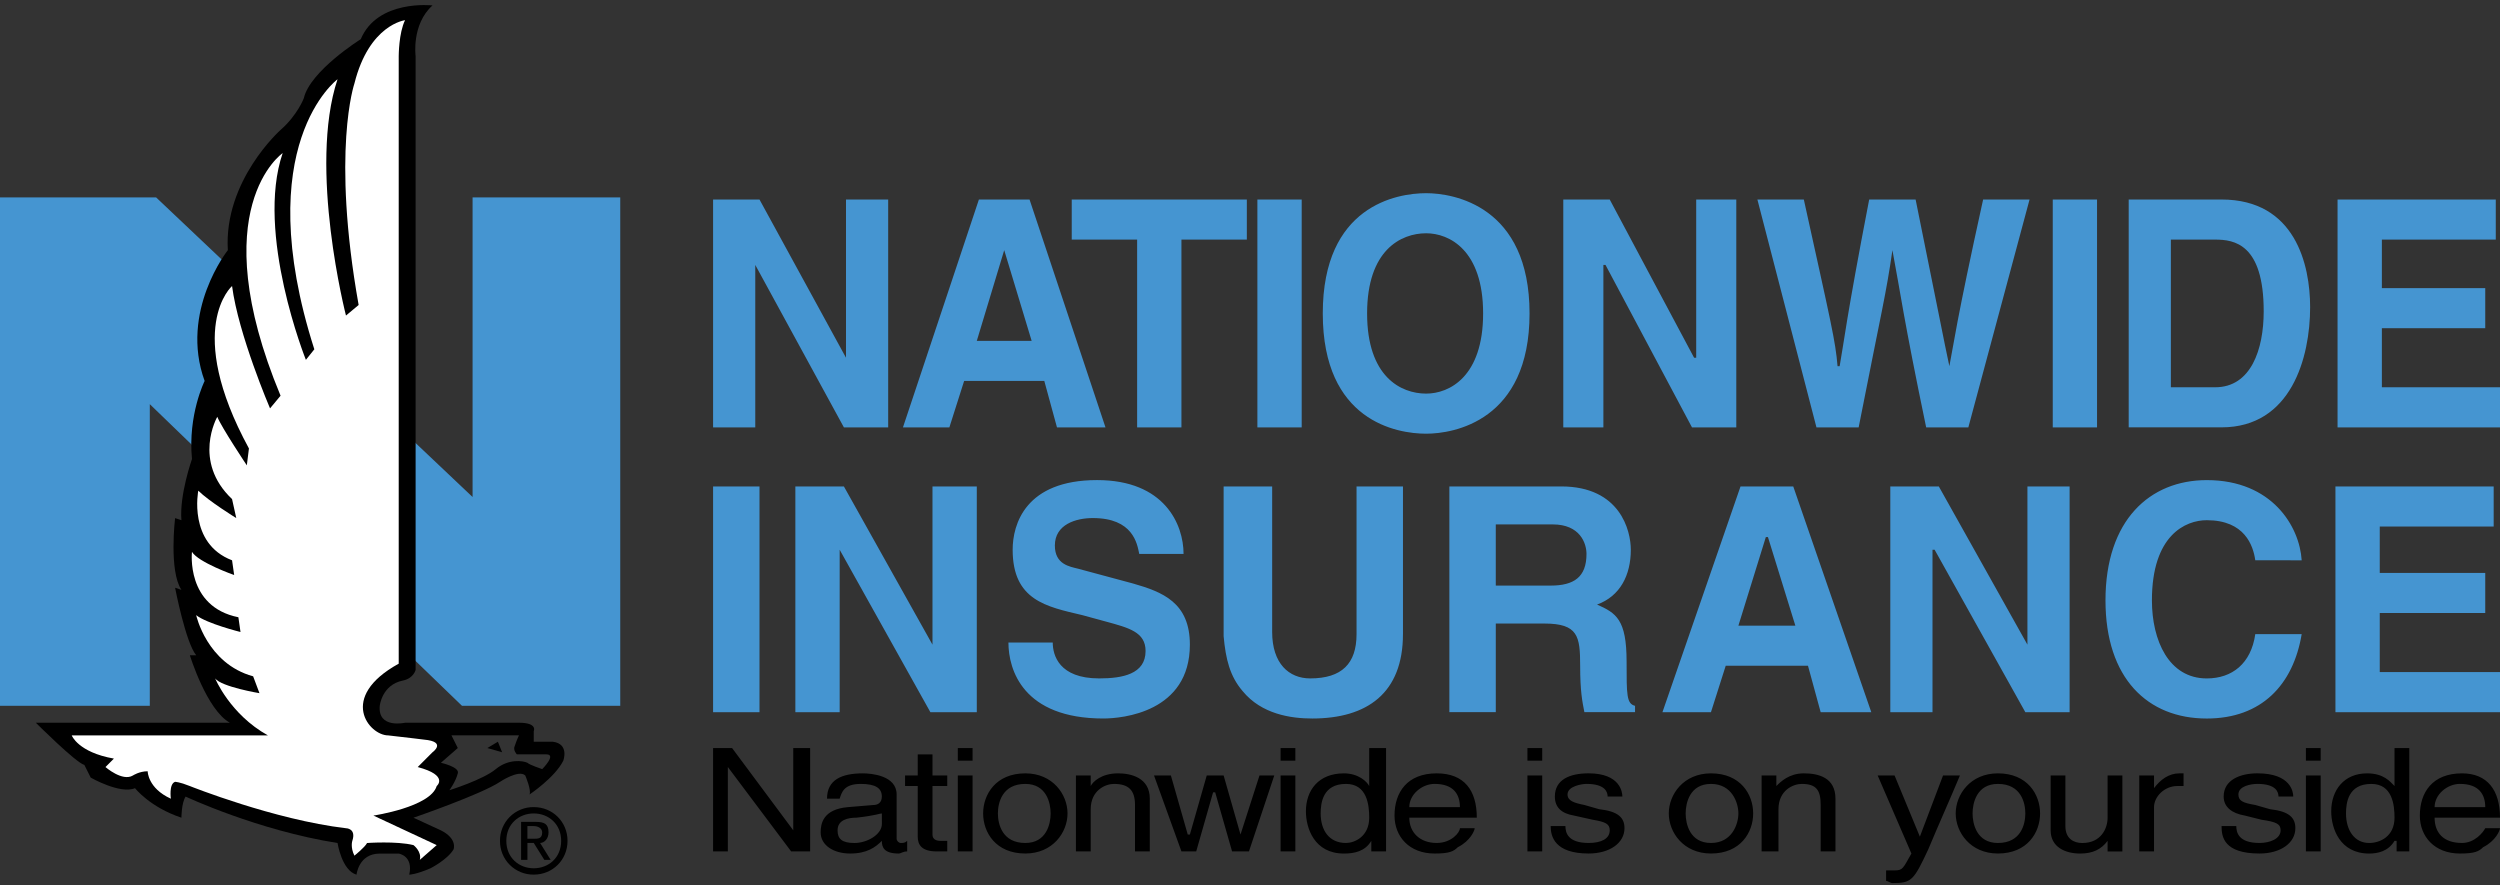 <svg width="288" height="102" viewBox="0 0 288 102" fill="none" xmlns="http://www.w3.org/2000/svg">
<rect x="0" y="0" width="288" height="102" fill="#333333" stroke="none"/>
<path fill-rule="evenodd" clip-rule="evenodd" d="M54.441 22.742H71.453V81.312H53.225L17.256 46.559V81.312H0V22.742H17.985L54.441 57.255V22.742ZM97.459 22.984H102.319V49.233H97.216L87.007 30.519V49.233H82.147V22.984H87.494L97.459 41.212V22.984ZM109.368 49.233H104.02L112.769 22.984H118.603L127.352 49.233H121.763L120.304 43.886H111.068L109.368 49.233ZM112.527 39.268H118.846L115.686 28.818L112.527 39.268ZM136.101 49.233H130.997V27.602H123.464V22.984H143.636V27.602H136.101V49.233ZM144.85 22.984H149.955V49.233H144.85V22.984ZM164.294 22.255C167.453 22.255 176.204 23.713 176.204 36.108C176.204 48.502 167.453 49.962 164.294 49.962C160.892 49.962 152.384 48.504 152.384 36.108C152.384 23.712 160.892 22.255 164.294 22.255ZM164.294 45.344C166.967 45.344 170.855 43.399 170.855 36.108C170.855 28.818 166.967 26.873 164.294 26.873C161.379 26.873 157.49 28.818 157.49 36.108C157.49 43.399 161.377 45.344 164.294 45.344ZM195.403 22.984H200.021V49.233H194.916L184.953 30.519H184.71V49.233H180.091V22.984H185.44L195.161 41.212H195.403V22.984ZM202.451 22.984H207.8C210.959 37.323 211.446 39.268 211.685 42.183H211.928C212.415 39.511 212.657 36.836 215.33 22.984H220.679C223.594 37.323 223.838 38.781 224.567 42.183C225.054 39.753 225.296 37.323 228.456 22.984H233.805L226.753 49.233H221.894C219.218 36.351 218.976 33.921 218.006 28.818C217.277 33.921 216.79 35.622 214.117 49.233H209.255L202.451 22.984ZM236.477 22.984H241.579V49.233H236.477V22.984ZM245.226 22.984H255.919C264.422 22.984 266.127 30.519 266.127 35.378C266.127 41.212 263.94 49.231 255.919 49.231H245.226V22.984ZM250.085 44.614H255.19C259.321 44.614 260.778 40.24 260.778 35.864C260.778 28.087 257.376 27.602 255.19 27.602H250.085V44.614ZM287.513 27.602H274.391V33.192H286.301V37.809H274.391V44.614H288V49.233H269.286V22.984H287.513V27.602ZM82.147 56.037H87.494V82.043H82.147V56.037ZM107.422 56.037H112.527V82.043H107.18L96.73 63.329V82.043H91.625V56.037H97.216L107.422 74.264V56.037ZM121.276 74.022C121.276 75.482 122.005 78.153 126.623 78.153C129.296 78.153 131.97 77.666 131.97 74.993C131.97 72.804 130.025 72.321 127.352 71.591L124.68 70.862C120.548 69.889 116.658 69.16 116.658 63.328C116.658 60.412 118.117 55.306 126.381 55.306C134.158 55.306 136.346 60.411 136.346 63.813H131.241C130.998 62.597 130.512 59.681 125.894 59.681C123.949 59.681 121.52 60.411 121.52 62.841C121.52 65.027 123.223 65.269 124.193 65.514L130.512 67.216C133.914 68.19 137.073 69.402 137.073 74.264C137.073 82.042 129.296 82.771 127.108 82.771C117.872 82.771 116.171 77.18 116.171 74.02L121.276 74.022ZM161.621 73.048C161.621 79.852 157.49 82.772 151.171 82.772C148.739 82.772 145.336 82.286 143.15 79.613C141.691 77.91 141.204 75.967 140.962 73.293V56.037H146.553V72.804C146.553 76.45 148.497 78.153 150.928 78.153C154.575 78.153 156.274 76.45 156.274 73.048V56.037H161.623V73.048H161.621ZM166.967 56.037H179.848C186.652 56.037 187.87 61.138 187.87 63.328C187.87 66.243 186.654 68.673 183.981 69.645C186.167 70.618 187.383 71.347 187.383 76.206C187.383 80.095 187.383 81.068 188.357 81.311V82.04H182.521C182.279 80.824 182.034 79.611 182.034 76.691C182.034 73.289 181.795 71.832 177.903 71.832H172.315V82.04H166.967V56.037ZM178.632 67.46C181.309 67.46 182.764 66.487 182.764 63.814C182.764 62.598 182.034 60.412 178.875 60.412H172.314V67.46H178.632ZM197.102 82.043H191.514L200.508 56.038H206.582L215.572 82.043H209.74L208.28 76.695H198.803L197.102 82.043ZM200.262 72.078H206.826L203.667 61.869H203.425L200.262 72.078ZM233.56 56.037H238.419V82.043H233.318L222.868 63.329H222.624V82.043H217.763V56.037H223.351L233.56 74.264V56.037ZM259.809 64.545C259.567 62.843 258.593 59.927 254.218 59.927C251.789 59.927 247.901 61.627 247.901 69.161C247.901 73.779 249.844 78.155 254.218 78.155C257.133 78.155 259.323 76.452 259.809 73.05H265.155C264.181 78.885 260.537 82.774 254.218 82.774C247.414 82.774 242.552 78.156 242.552 69.161C242.552 59.927 247.657 55.309 254.218 55.309C261.753 55.309 264.911 60.658 265.155 64.547L259.809 64.545ZM287.271 60.656H274.148V66.002H286.301V70.62H274.148V77.424H288V82.043H269.043V56.037H287.271V60.656Z" fill="#4595D1"/>
<path fill-rule="evenodd" clip-rule="evenodd" d="M91.383 86.174H93.327V98.084H91.141L83.848 88.36V98.084H82.147V86.174H84.335L91.383 95.651V86.174ZM95.272 92.007C95.272 89.82 96.973 89.091 99.403 89.091C100.375 89.091 103.292 89.334 103.292 91.52V96.624C103.292 96.867 103.534 97.111 103.777 97.111C104.019 97.111 104.263 97.111 104.506 96.868V98.084C104.019 98.084 103.777 98.327 103.532 98.327C101.831 98.327 101.587 97.598 101.587 96.867C100.86 97.596 99.886 98.327 97.941 98.327C95.998 98.327 94.539 97.354 94.539 95.895C94.539 94.922 94.782 93.222 97.699 92.98L100.616 92.737C101.101 92.737 101.587 92.495 101.587 91.764C101.587 90.794 100.86 90.307 99.157 90.307C97.214 90.307 96.969 91.277 96.727 92.007H95.272ZM101.591 93.709C101.348 93.709 100.863 93.952 98.675 94.196C97.702 94.196 96.488 94.438 96.488 95.653C96.488 96.626 96.973 97.113 98.433 97.113C99.891 97.113 101.592 96.139 101.592 94.923L101.591 93.709ZM107.423 90.55V96.138C107.423 96.867 108.152 96.867 108.394 96.867H109.124V98.083H107.909C106.208 98.083 105.722 97.354 105.722 96.38V90.548H104.263V89.332H105.722V86.903H107.423V89.332H109.124V90.548L107.423 90.55ZM110.34 89.334H112.041V98.084H110.34V89.334ZM110.34 86.174H112.041V87.631H110.34V86.174ZM118.117 89.09C121.278 89.09 122.979 91.518 122.979 93.707C122.979 95.894 121.278 98.325 118.117 98.325C114.715 98.325 113.257 95.894 113.257 93.707C113.257 91.52 114.715 89.09 118.117 89.09ZM118.117 97.111C120.547 97.111 121.034 94.922 121.034 93.709C121.034 92.493 120.547 90.307 118.117 90.307C115.444 90.307 114.958 92.493 114.958 93.709C114.958 94.922 115.444 97.111 118.117 97.111ZM132.456 98.084H130.753V92.736C130.753 91.036 130.024 90.307 128.323 90.307C127.351 90.307 125.65 91.036 125.65 93.222V98.084H123.947V89.334H125.65V90.55C125.893 90.063 126.866 89.09 128.81 89.09C130.268 89.09 132.456 89.576 132.456 92.005V98.084ZM137.803 98.084H136.102L132.942 89.334H134.886L136.829 96.138H137.074L139.017 89.334H140.962L142.906 96.138L145.093 89.334H146.796L143.879 98.084H141.936L139.99 91.276H139.748L137.803 98.084ZM147.525 89.334H149.225V98.084H147.525V89.334ZM147.525 86.174H149.225V87.631H147.525V86.174ZM159.675 98.084H157.975V96.868C157.246 98.084 156.029 98.329 154.816 98.329C151.414 98.329 150.441 95.41 150.441 93.466C150.441 91.038 151.897 89.091 154.816 89.091C156.515 89.091 157.489 90.065 157.731 90.551V86.176H159.675V98.084ZM155.06 97.111C156.03 97.111 157.733 96.382 157.733 94.196C157.733 92.736 157.49 90.307 155.06 90.307C152.384 90.307 152.141 92.493 152.141 93.709C152.141 95.651 153.113 97.111 155.06 97.111ZM169.885 95.408C169.885 95.651 169.399 96.868 167.939 97.598C167.452 98.084 166.965 98.327 165.266 98.327C162.351 98.327 160.648 96.38 160.648 93.952C160.648 91.276 162.108 89.09 165.51 89.09C168.67 89.09 170.128 91.036 170.128 94.194H162.351C162.351 95.894 163.563 97.109 165.51 97.109C167.209 97.109 168.183 95.894 168.183 95.407L169.885 95.408ZM168.183 92.978C168.183 91.518 167.454 90.305 165.268 90.305C163.807 90.305 162.352 91.518 162.352 92.978H168.183ZM175.96 89.334H177.663V98.084H175.96V89.334ZM175.96 86.174H177.663V87.631H175.96V86.174ZM185.198 91.762C185.198 91.276 184.955 90.305 182.766 90.305C182.279 90.305 180.58 90.548 180.58 91.518C180.58 92.247 181.309 92.492 182.523 92.734L184.226 93.221C186.412 93.463 187.141 94.194 187.141 95.407C187.141 97.109 185.442 98.325 183.01 98.325C179.121 98.325 178.635 96.379 178.635 95.163H180.337C180.337 95.892 180.58 97.109 183.01 97.109C184.47 97.109 185.442 96.623 185.442 95.649C185.442 94.92 184.955 94.679 183.495 94.437L181.309 93.95C179.849 93.707 179.12 92.977 179.12 91.761C179.12 89.817 180.822 89.088 183.008 89.088C186.654 89.088 186.897 91.274 186.897 91.761L185.198 91.762ZM197.103 89.09C200.508 89.09 201.965 91.518 201.965 93.707C201.965 95.894 200.508 98.325 197.103 98.325C193.943 98.325 192.244 95.894 192.244 93.707C192.244 91.52 193.943 89.09 197.103 89.09ZM197.103 97.111C199.535 97.111 200.262 94.922 200.262 93.709C200.262 92.493 199.536 90.307 197.103 90.307C194.674 90.307 194.188 92.493 194.188 93.709C194.188 94.922 194.674 97.111 197.103 97.111ZM211.445 98.084H209.742V92.736C209.742 91.036 209.255 90.307 207.556 90.307C206.583 90.307 204.88 91.036 204.88 93.222V98.084H202.937V89.334H204.636V90.55C205.123 90.063 206.096 89.09 207.799 89.09C209.498 89.09 211.445 89.576 211.445 92.005V98.084ZM223.838 89.334H225.785C224.569 92.249 223.353 94.922 222.139 97.84C220.436 101.486 220.192 101.729 218.008 101.729C217.765 101.729 217.521 101.486 217.279 101.486V100.27H218.252C219.222 100.27 219.222 100.028 220.195 98.327L216.307 89.334H218.254L221.169 96.382L223.838 89.334ZM230.159 89.09C233.561 89.09 235.018 91.518 235.018 93.707C235.018 95.894 233.561 98.325 230.159 98.325C226.996 98.325 225.297 95.894 225.297 93.707C225.297 91.52 226.996 89.09 230.159 89.09ZM230.159 97.111C232.832 97.111 233.318 94.922 233.318 93.709C233.318 92.493 232.832 90.307 230.159 90.307C227.727 90.307 227.24 92.493 227.24 93.709C227.24 94.922 227.727 97.111 230.159 97.111ZM242.795 98.084V96.868C242.066 97.842 241.096 98.329 239.636 98.329C237.933 98.329 236.234 97.599 236.234 95.653V89.335H237.933V95.168C237.933 96.628 238.906 97.114 239.88 97.114C242.066 97.114 242.795 95.412 242.795 94.199V89.337H244.498V98.088H242.795V98.084ZM248.144 98.084H246.441V89.334H248.144V90.794C248.873 89.82 249.843 89.091 251.059 89.091H251.546V90.551H250.816C249.356 90.551 248.144 91.764 248.144 92.98V98.084ZM262.482 91.762C262.482 91.276 262.24 90.305 260.054 90.305C259.325 90.305 257.865 90.548 257.865 91.518C257.865 92.247 258.351 92.492 259.811 92.734L261.511 93.221C263.7 93.463 264.426 94.194 264.426 95.407C264.426 97.109 262.727 98.325 260.295 98.325C256.165 98.325 255.923 96.379 255.923 95.163H257.622C257.622 95.892 257.865 97.109 260.295 97.109C261.511 97.109 262.727 96.623 262.727 95.649C262.727 94.92 262.24 94.679 260.537 94.437L258.594 93.95C257.134 93.707 256.165 92.977 256.165 91.761C256.165 89.817 258.109 89.088 260.054 89.088C263.942 89.088 264.183 91.274 264.183 91.761L262.482 91.762ZM265.64 89.334H267.343V98.084H265.64V89.334ZM265.64 86.174H267.343V87.631H265.64V86.174ZM277.55 98.084H276.09V96.868H275.848C275.122 98.084 273.904 98.329 272.932 98.329C269.53 98.329 268.557 95.41 268.557 93.466C268.557 91.038 270.017 89.091 272.688 89.091C274.635 89.091 275.361 90.065 275.848 90.551V86.176H277.55V98.084ZM272.932 97.111C274.148 97.111 275.848 96.382 275.848 94.196C275.848 92.736 275.605 90.307 273.175 90.307C270.502 90.307 270.26 92.493 270.26 93.709C270.26 95.651 271.233 97.111 272.932 97.111ZM288 95.408C288 95.651 287.514 96.868 286.057 97.598C285.57 98.084 285.083 98.327 283.381 98.327C280.466 98.327 278.766 96.38 278.766 93.952C278.766 91.276 280.223 89.09 283.625 89.09C286.544 89.09 288 91.036 288 94.194H280.466C280.466 95.894 281.439 97.109 283.625 97.109C285.085 97.109 286.057 95.894 286.301 95.407L288 95.408ZM286.301 92.978C286.301 91.518 285.572 90.305 283.383 90.305C281.926 90.305 280.467 91.518 280.467 92.978H286.301ZM56.143 86.174L57.844 86.661L57.357 85.445L56.143 86.174Z" fill="black"/>
<path fill-rule="evenodd" clip-rule="evenodd" d="M63.675 85.445H61.487V84.229C61.487 84.229 61.974 83.259 59.786 83.259H46.664C46.664 83.259 43.504 83.985 43.747 81.312C43.747 81.312 43.989 78.884 46.419 78.397C47.635 78.154 47.878 77.181 47.878 77.181V6.458C47.878 6.458 47.391 2.812 49.823 0.626C49.823 0.626 43.504 -0.104 41.559 4.514C41.559 4.514 35.727 8.16 34.998 11.32C34.998 11.32 34.268 13.265 32.323 14.966C32.323 14.966 25.762 20.8 26.247 28.82C26.247 28.82 20.657 35.868 23.574 43.888C23.574 43.888 21.629 47.776 22.116 52.881C22.116 52.881 20.657 57.012 20.9 59.929L20.171 59.686C20.171 59.686 19.441 65.761 20.9 67.95L20.171 67.708C20.171 67.708 21.385 74.025 22.601 75.485H21.872C21.872 75.485 23.817 81.802 26.489 83.262H4.131C4.131 83.262 8.749 87.877 9.72 88.121L10.45 89.581C10.45 89.581 13.852 91.525 15.553 90.797C15.553 90.797 17.255 92.983 20.9 94.199C20.9 94.199 20.9 92.496 21.385 91.767C21.385 91.767 29.649 95.656 38.885 97.116C38.885 97.116 39.37 100.275 41.071 100.762C41.071 100.762 41.313 98.334 43.743 98.334H45.931C45.931 98.334 47.632 98.573 47.147 100.762C47.147 100.762 47.876 100.762 49.577 100.033C49.577 100.033 51.522 99.059 52.25 97.847C52.25 97.847 52.737 96.631 50.791 95.658L47.632 94.201C47.632 94.201 55.409 91.525 57.597 90.07C57.597 90.07 59.783 88.609 60.512 89.34C60.512 89.34 61.242 91.043 60.999 91.526C60.999 91.526 63.914 89.583 64.888 87.638C64.891 87.631 65.62 85.688 63.675 85.445ZM62.461 88.603C62.461 88.603 61.002 88.116 60.76 87.874C60.273 87.631 58.574 87.387 57.114 88.603C55.655 89.819 51.767 91.035 51.767 91.035C51.767 91.035 52.496 90.061 52.738 89.088C52.981 88.359 50.793 87.872 50.793 87.872L52.738 86.173L52.009 84.713H59.786C59.786 84.713 59.544 85.199 59.301 85.929C59.059 86.415 59.544 86.902 59.544 86.902H62.946C64.162 86.904 62.461 88.603 62.461 88.603Z" fill="black"/>
<path fill-rule="evenodd" clip-rule="evenodd" d="M46.663 2.326C46.663 2.326 42.532 2.811 40.829 9.617C40.829 9.617 38.155 17.394 41.315 35.135L39.856 36.351C39.856 36.351 35.482 19.34 38.884 9.13C38.884 9.13 28.677 16.665 36.21 40.24L35.238 41.456C35.238 41.456 29.404 26.873 32.564 17.637C32.564 17.637 23.328 23.956 32.321 45.587L31.107 47.045C31.107 47.045 27.461 38.539 26.733 32.949C26.733 32.949 21.142 37.809 28.677 51.663L28.434 53.61C28.434 53.61 25.517 49.234 25.031 48.017C25.031 48.017 22.115 53.123 26.733 57.495L27.218 59.684C27.218 59.684 24.059 57.738 22.843 56.525C22.843 56.525 21.629 62.6 26.733 64.547L26.976 66.246C26.976 66.246 22.845 64.786 22.115 63.573C22.115 63.573 21.386 69.89 27.462 71.108L27.705 72.807C27.705 72.807 23.816 71.837 22.6 70.864C22.6 70.864 23.816 76.452 29.162 77.912L29.891 79.855C29.891 79.855 25.517 79.129 24.787 78.156C24.787 78.156 26.489 82.287 30.863 84.718H8.262C8.262 84.718 8.991 86.664 13.122 87.39L12.15 88.364C12.15 88.364 14.095 90.066 15.31 89.337C15.31 89.337 16.039 88.85 17.011 88.85C17.011 88.85 17.011 90.797 19.683 92.01C19.683 92.01 19.441 90.31 20.17 90.066C20.17 90.066 20.657 90.066 21.871 90.553C21.871 90.553 31.594 94.442 39.856 95.412C39.856 95.412 41.072 95.412 40.585 96.872C40.585 96.872 40.343 97.601 40.828 98.571C40.828 98.571 42.042 97.601 42.286 97.114C42.286 97.114 45.688 96.872 47.633 97.357C47.633 97.357 48.605 98.086 48.363 99.056L50.308 97.357L43.017 93.955C43.017 93.955 49.578 92.981 50.308 90.553C50.308 90.553 51.766 89.337 48.12 88.364L49.821 86.664C49.821 86.664 51.522 85.448 48.849 85.204C48.849 85.204 46.904 84.962 44.718 84.718C42.53 84.718 38.884 80.342 45.932 76.454V6.458C45.934 6.458 45.934 3.783 46.663 2.326Z" fill="white"/>
<path fill-rule="evenodd" clip-rule="evenodd" d="M57.6 96.867C57.593 96.355 57.689 95.846 57.883 95.371C58.076 94.896 58.362 94.465 58.724 94.103C59.087 93.74 59.518 93.454 59.993 93.261C60.468 93.068 60.976 92.972 61.489 92.978C63.676 92.978 65.379 94.681 65.379 96.867C65.379 99.053 63.676 100.756 61.489 100.756C60.976 100.762 60.468 100.666 59.993 100.473C59.518 100.28 59.087 99.994 58.724 99.631C58.362 99.269 58.076 98.838 57.883 98.363C57.689 97.888 57.593 97.379 57.6 96.867ZM61.487 100.026C63.19 100.026 64.646 98.811 64.646 96.867C64.646 94.92 63.188 93.708 61.487 93.708C59.786 93.708 58.328 94.92 58.328 96.867C58.329 98.811 59.786 100.026 61.487 100.026ZM60.759 99.053H60.03V94.681H61.733C62.705 94.681 63.191 94.92 63.191 95.894C63.191 96.623 62.705 97.109 62.219 97.109L63.434 99.053H62.705L61.489 97.109H60.759V99.053ZM61.487 96.624C61.974 96.624 62.459 96.624 62.459 95.895C62.459 95.409 61.974 95.166 61.487 95.166H60.758V96.626L61.487 96.624Z" fill="black"/>
</svg>
